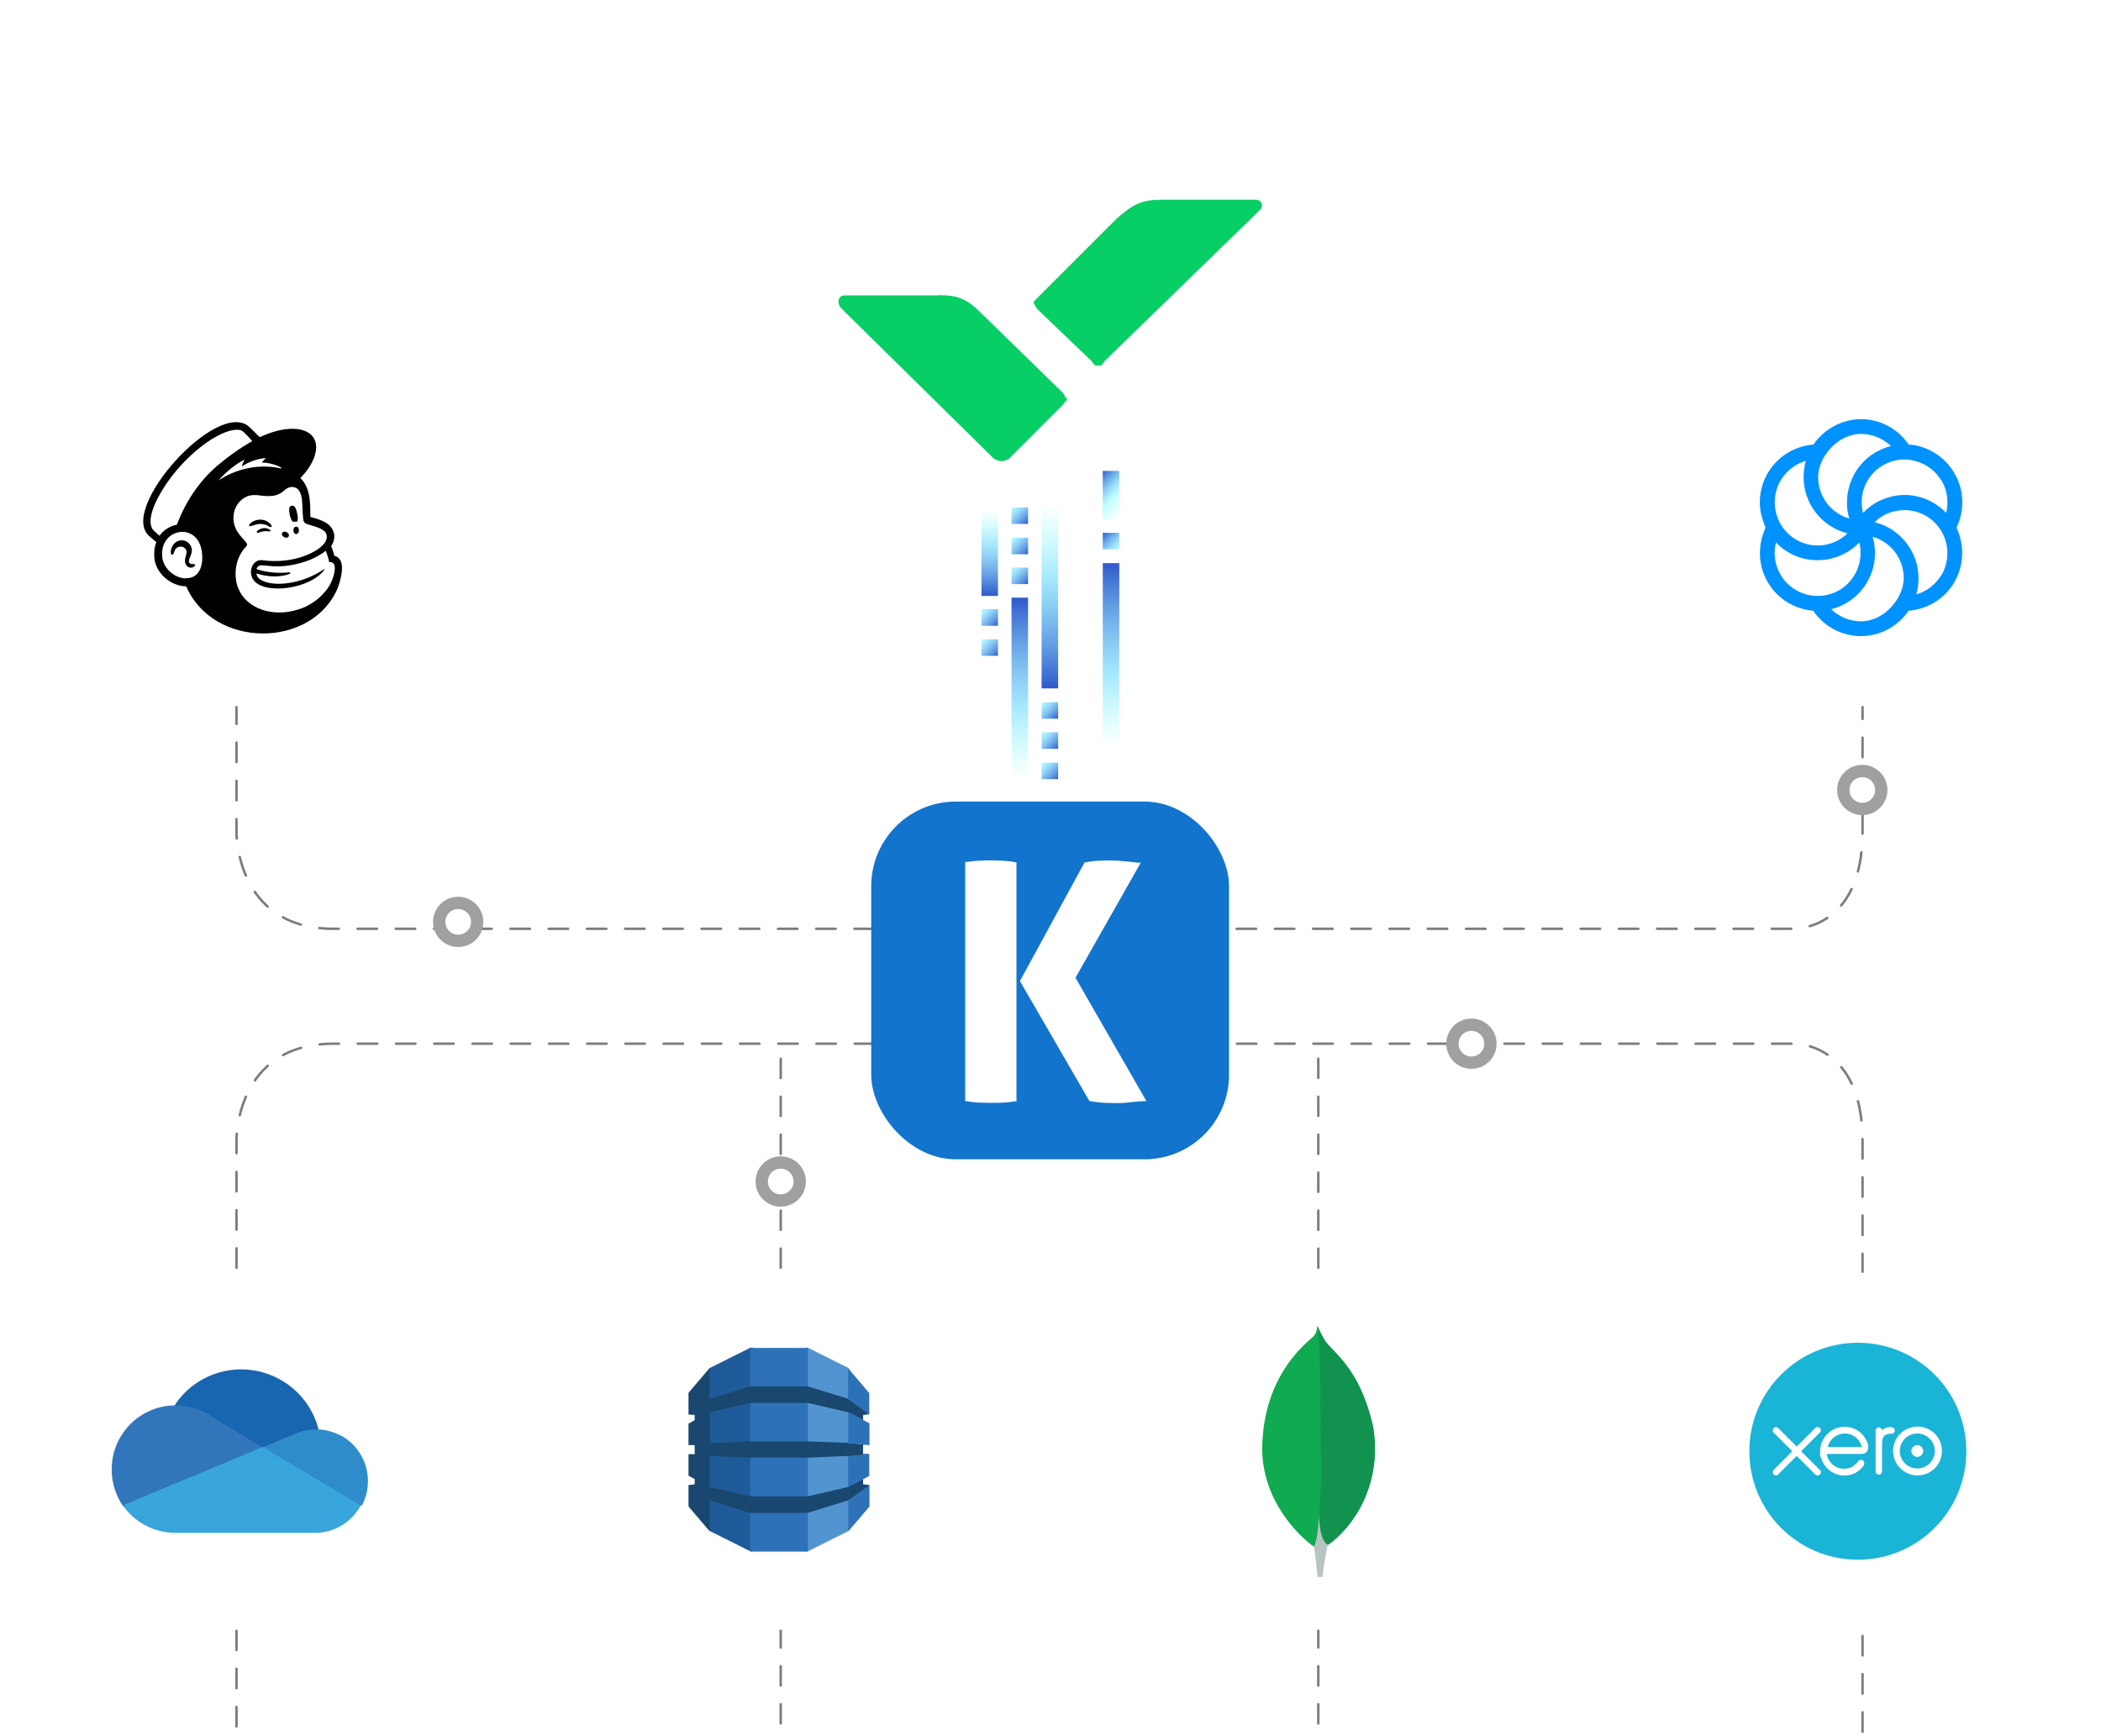 <?xml version="1.0" encoding="UTF-8"?><svg xmlns="http://www.w3.org/2000/svg" width="852" height="704.1" xmlns:xlink="http://www.w3.org/1999/xlink" viewBox="0 0 852 704.1"><defs><filter id="b" filterUnits="userSpaceOnUse"><feOffset dx="0" dy="0"/><feGaussianBlur result="c" stdDeviation="8"/><feFlood flood-color="#000" flood-opacity=".1"/><feComposite in2="c" operator="in"/><feComposite in="SourceGraphic"/></filter><filter id="d" filterUnits="userSpaceOnUse"><feOffset dx="0" dy="0"/><feGaussianBlur result="e" stdDeviation="8"/><feFlood flood-color="#000" flood-opacity=".1"/><feComposite in2="e" operator="in"/><feComposite in="SourceGraphic"/></filter><filter id="f" filterUnits="userSpaceOnUse"><feOffset dx="0" dy="0"/><feGaussianBlur result="g" stdDeviation="8"/><feFlood flood-color="#000" flood-opacity=".1"/><feComposite in2="g" operator="in"/><feComposite in="SourceGraphic"/></filter><filter id="h" filterUnits="userSpaceOnUse"><feOffset dx="0" dy="0"/><feGaussianBlur result="i" stdDeviation="8"/><feFlood flood-color="#000" flood-opacity=".1"/><feComposite in2="i" operator="in"/><feComposite in="SourceGraphic"/></filter><filter id="j" filterUnits="userSpaceOnUse"><feOffset dx="0" dy="0"/><feGaussianBlur result="k" stdDeviation="8"/><feFlood flood-color="#000" flood-opacity=".1"/><feComposite in2="k" operator="in"/><feComposite in="SourceGraphic"/></filter><filter id="l" filterUnits="userSpaceOnUse"><feOffset dx="0" dy="0"/><feGaussianBlur result="m" stdDeviation="8"/><feFlood flood-color="#000" flood-opacity=".1"/><feComposite in2="m" operator="in"/><feComposite in="SourceGraphic"/></filter><linearGradient id="o" x1="530.1" y1="748.1" x2="530.1" y2="674.7" gradientTransform="translate(-116.6 -432.2)" gradientUnits="userSpaceOnUse"><stop offset="0" stop-color="#6cffff" stop-opacity="0"/><stop offset=".4" stop-color="#6ad8fd" stop-opacity=".6"/><stop offset="1" stop-color="#2f59cc"/></linearGradient><linearGradient id="p" x1="567.1" y1="735.4" x2="567.1" y2="660.6" gradientTransform="translate(-116.6 -432.2)" gradientUnits="userSpaceOnUse"><stop offset="0" stop-color="#6cffff" stop-opacity="0"/><stop offset=".4" stop-color="#6ad8fd" stop-opacity=".6"/><stop offset="1" stop-color="#2f59cc"/></linearGradient><linearGradient id="q" x1="-384.7" y1="655" x2="-378" y2="648.3" gradientTransform="translate(69.2 -432.2) rotate(-180) scale(1 -1)" gradientUnits="userSpaceOnUse"><stop offset="0" stop-color="#6cffff" stop-opacity=".5"/><stop offset=".2" stop-color="#6ad8fd" stop-opacity=".6"/><stop offset="1" stop-color="#2f59cc"/></linearGradient><linearGradient id="r" x1="-387.9" y1="639.5" x2="-374.8" y2="626.4" gradientTransform="translate(69.2 -432.2) rotate(-180) scale(1 -1)" gradientUnits="userSpaceOnUse"><stop offset="0" stop-color="#6cffff" stop-opacity="0"/><stop offset=".4" stop-color="#6cffff" stop-opacity=".4"/><stop offset="1" stop-color="#2f59cc"/></linearGradient><linearGradient id="s" x1="-590.3" y1="1184.1" x2="-590.3" y2="1109.3" gradientTransform="translate(-164.5 1388.4) rotate(-180)" xlink:href="#o"/><linearGradient id="t" x1="-565.9" y1="1181.5" x2="-565.9" y2="1146.8" gradientTransform="translate(-164.5 1388.4) rotate(-180)" xlink:href="#o"/><linearGradient id="u" x1="691.8" y1="1110.3" x2="698.5" y2="1103.6" gradientTransform="translate(-293.8 1357.5) scale(1 -1)" xlink:href="#q"/><linearGradient id="v" x1="691.8" y1="1098.1" x2="698.5" y2="1091.4" gradientTransform="translate(-293.8 1357.5) scale(1 -1)" xlink:href="#q"/><linearGradient id="w" x1="716.2" y1="1072.7" x2="722.9" y2="1066" gradientTransform="translate(-293.8 1357.5) scale(1 -1)" xlink:href="#q"/><linearGradient id="x" x1="716.3" y1="1060.5" x2="723" y2="1053.8" gradientTransform="translate(-293.8 1357.5) scale(1 -1)" xlink:href="#q"/><linearGradient id="y" x1="716.3" y1="1048.1" x2="723" y2="1041.4" gradientTransform="translate(-293.8 1357.5) scale(1 -1)" xlink:href="#q"/><linearGradient id="z" x1="704" y1="1151.7" x2="710.7" y2="1145" gradientTransform="translate(-293.8 1357.5) scale(1 -1)" xlink:href="#q"/><linearGradient id="aa" x1="704" y1="1139.4" x2="710.7" y2="1132.7" gradientTransform="translate(-293.8 1357.5) scale(1 -1)" xlink:href="#q"/><linearGradient id="ab" x1="704" y1="1127.3" x2="710.7" y2="1120.6" gradientTransform="translate(-293.8 1357.5) scale(1 -1)" xlink:href="#q"/></defs><g id="a"><line x1="534.6" y1="699" x2="534.6" y2="423.3" fill="none" stroke="#7c7c7c" stroke-dasharray="0 0 7.8 7.6" stroke-linecap="round" stroke-miterlimit="10"/><line x1="316.6" y1="699" x2="316.6" y2="423.3" fill="none" stroke="#7c7c7c" stroke-dasharray="0 0 7.8 7.6" stroke-linecap="round" stroke-miterlimit="10"/><path d="M95.9,700.2v-237.5s-.7-39.4,39.4-39.4h592s28-.9,28,39.4v240.9" fill="none" stroke="#7c7c7c" stroke-dasharray="0 0 7.9 7.6" stroke-linecap="round" stroke-miterlimit="10"/><path d="M95.9,161.7v175.6s-.7,39.4,39.4,39.4h592s28,.9,28-39.4v-179.1" fill="none" stroke="#7c7c7c" stroke-dasharray="0 0 7.9 7.6" stroke-linecap="round" stroke-miterlimit="10"/><rect x="353.3" y="325.1" width="145.1" height="145.1" rx="34.3" ry="34.3" fill="#1274cc" stroke-width="0"/><path d="M436.1,396.6l26.5-46.7h-1.1c-2-.3-4-.4-5.8-.6-1.9-.2-3.6-.3-5.1-.3s-3,0-4.8.1c-1.8,0-3.7.3-5.7.7h-.3c0,0-26.2,48.1-26.2,48.1l28.2,48.7h.3c2.2.4,4.1.6,5.9.7,1.7,0,3.3.1,4.7.1s3.2,0,5.2-.3c1.9-.2,3.9-.4,5.9-.5h1.1c0,0-28.8-50.1-28.8-50.1Z" fill="#fff" stroke-width="0"/><path d="M406.6,349.1c-3.4-.2-6.6-.2-9.6,0-1.6,0-3.3.3-5,.5h-.6v97h.6c1.7.4,3.4.5,5,.6,1.6,0,3.2.1,4.8.1s3.2,0,4.8-.1c1.6,0,3.3-.3,5-.5h.6v-97h-.6c-1.7-.4-3.4-.5-5-.6Z" fill="#fff" stroke-width="0"/><rect x="681" y="516.2" width="144.8" height="144.8" rx="34.3" ry="34.3" fill="#fff" filter="url(#b)" stroke-width="0"/><rect x="24.8" y="516.2" width="144.8" height="144.8" rx="34.3" ry="34.3" fill="#fff" filter="url(#d)" stroke-width="0"/><rect x="682.2" y="141.6" width="144.8" height="144.8" rx="34.3" ry="34.3" fill="#fff" filter="url(#f)" stroke-width="0"/><rect x="26.1" y="141.6" width="144.8" height="144.8" rx="34.3" ry="34.3" fill="#fff" filter="url(#h)" stroke-width="0"/><rect x="243.5" y="516.2" width="144.8" height="144.8" rx="34.3" ry="34.3" fill="#fff" filter="url(#j)" stroke-width="0"/><rect x="462.2" y="516.2" width="144.8" height="144.8" rx="34.3" ry="34.3" fill="#fff" filter="url(#l)" stroke-width="0"/><circle cx="185.8" cy="373.9" r="7.7" fill="#fff" stroke="#a0a0a0" stroke-miterlimit="10" stroke-width="5"/><circle cx="755.2" cy="320.4" r="7.7" fill="#fff" stroke="#a0a0a0" stroke-miterlimit="10" stroke-width="5"/><circle cx="596.7" cy="423.3" r="7.7" fill="#fff" stroke="#a0a0a0" stroke-miterlimit="10" stroke-width="5"/><circle cx="316.6" cy="479.2" r="7.7" fill="#fff" stroke="#a0a0a0" stroke-miterlimit="10" stroke-width="5"/></g><g id="n"><rect x="410.2" y="242.4" width="6.7" height="73.4" fill="url(#o)" stroke-width="0"/><rect x="447.2" y="228.4" width="6.7" height="74.8" fill="url(#p)" stroke-width="0"/><rect x="447.2" y="216.1" width="6.7" height="6.7" fill="url(#q)" stroke-width="0"/><rect x="447.2" y="191" width="6.7" height="19.6" fill="url(#r)" stroke-width="0"/><rect x="422.4" y="204.4" width="6.7" height="74.8" fill="url(#s)" stroke-width="0"/><rect x="398" y="207" width="6.7" height="34.7" fill="url(#t)" stroke-width="0"/><rect x="398" y="247.1" width="6.7" height="6.7" fill="url(#u)" stroke-width="0"/><rect x="398" y="259.3" width="6.7" height="6.7" fill="url(#v)" stroke-width="0"/><rect x="422.4" y="284.8" width="6.7" height="6.7" fill="url(#w)" stroke-width="0"/><rect x="422.4" y="297" width="6.7" height="6.7" fill="url(#x)" stroke-width="0"/><rect x="422.4" y="309.3" width="6.7" height="6.7" fill="url(#y)" stroke-width="0"/><rect x="410.2" y="205.8" width="6.7" height="6.7" fill="url(#z)" stroke-width="0"/><rect x="410.2" y="218.1" width="6.7" height="6.7" fill="url(#aa)" stroke-width="0"/><rect x="410.2" y="230.2" width="6.7" height="6.7" fill="url(#ab)" stroke-width="0"/></g><g id="aw"><path d="M380.5,119.7c8.4,0,11.8,1.7,17.7,7.6l32.8,32q.8.8.8,1.7c.8,0,.8.8.8.8v.8c-.8,0-.8.8-1.7,1.7l-21.9,21.9q-1.7.8-2.5.8h-.8q-.8,0-2.5-.8l-62.3-61.4c-1.7-2.5-.8-5,1.7-5h37.9Z" fill="#08cf65" stroke-width="0"/><path d="M471.4,81c-8.4,0-11.8,1.7-18.5,7.6l-32,32q-.8.8-1.7,1.7v.8h0c.8.8.8,1.7,1.7,2.5l21.9,21c.8,1.7,1.7,1.7,2.5,1.7h.8q.8,0,1.7-1.7l63.1-61.4c1.7-1.7.8-4.2-1.7-4.2h-37.9Z" fill="#08cf65" stroke-width="0"/></g><g id="ax"><g id="ay"><path id="az" d="M753.4,632.6c24.3,0,44-19.7,44-44s-19.7-44-44-44-44,19.7-44,44,19.7,44,44,44" fill="#1ab4d7" stroke-width="0"/><path id="ba" d="M730.5,588.5l7.5-7.5c.2-.3.4-.6.4-.9,0-.7-.6-1.3-1.3-1.3s-.7.1-1,.4c0,0-7.5,7.5-7.5,7.5l-7.5-7.5c-.3-.3-.6-.4-.9-.4-.7,0-1.3.6-1.3,1.3s.1.7.4,1l7.5,7.5-7.5,7.5c-.3.3-.4.6-.4,1,0,.7.6,1.3,1.3,1.3s.7-.1.9-.4l7.5-7.5,7.5,7.5c.3.3.6.4,1,.4.7,0,1.3-.6,1.3-1.3s-.1-.7-.4-.9l-7.5-7.5Z" fill="#fff" stroke-width="0"/><path id="bb" d="M775.1,588.5c0,1.3,1.1,2.4,2.4,2.4s2.4-1.1,2.4-2.4-1.1-2.4-2.4-2.4-2.4,1.1-2.4,2.4" fill="#fff" stroke-width="0"/><path id="bc" d="M770.4,588.5c0-3.9,3.2-7.1,7.1-7.1s7.1,3.2,7.1,7.1-3.2,7.1-7.1,7.1-7.1-3.2-7.1-7.1M767.7,588.5c0,5.4,4.4,9.9,9.9,9.9s9.9-4.4,9.9-9.9-4.4-9.9-9.9-9.9-9.9,4.4-9.9,9.9" fill="#fff" stroke-width="0"/><path id="bd" d="M767,578.8h-.4c-1.2,0-2.4.4-3.4,1.2-.1-.6-.7-1.1-1.3-1.1s-1.3.6-1.3,1.3c0,0,0,16.6,0,16.6,0,.7.6,1.3,1.3,1.3s1.3-.6,1.3-1.3c0,0,0-10.2,0-10.2,0-3.4.3-4.8,3.2-5.1.3,0,.6,0,.6,0,.8,0,1.4-.6,1.4-1.3s-.6-1.3-1.3-1.3" fill="#fff" stroke-width="0"/><path id="be" d="M741.2,586.9s0,0,0-.1c.8-3.1,3.6-5.4,6.9-5.4s6.2,2.3,6.9,5.5h-13.8ZM757.7,586.6c-.6-2.7-2.1-5-4.4-6.4-3.3-2.1-7.8-2-11,.3-2.6,1.9-4.2,4.9-4.2,8.1s0,1.6.3,2.4c1,3.9,4.4,6.9,8.4,7.4,1.2.1,2.3,0,3.5-.2,1-.3,2-.7,2.9-1.3,1-.6,1.7-1.4,2.5-2.4,0,0,0,0,0,0,.5-.7.4-1.6-.2-2.1-.5-.4-1.3-.5-2,.3-.1.2-.3.4-.5.6-.5.6-1.2,1.1-1.9,1.6-1,.5-2.1.8-3.3.8-3.9,0-6-2.8-6.7-4.7-.1-.4-.2-.7-.3-1.1,0,0,0-.1,0-.2.8,0,14,0,14,0,1.9,0,3-1.4,2.7-3" fill="#fff" stroke-width="0"/></g><g id="bf"><path d="M106.5,592.1s22.3-12.5,22.7-12.3c-4.4-17.3-22-27.8-39.4-23.4-7.8,2-14.6,6.8-19,13.6.2,0,35.7,22.1,35.7,22.1Z" fill="#1865b0" stroke-width="0"/><path d="M84.8,573.8h0c-4.1-2.5-8.8-3.8-13.6-3.8h-.4c-14.3.2-25.7,12-25.5,26.3,0,5.2,1.7,10.3,4.6,14.6l35.7-3.6,20.9-20.2-21.7-13.2Z" fill="#3176bb" stroke-width="0"/><path d="M129.3,579.8h-1.3c-2.8,0-5.7.6-8.2,1.7h0l-13,5.4,14.2,15.7,25.7,8.1c5.5-10.2,1.7-23-8.5-28.5h-.1c-2.7-1.4-5.6-2.2-8.7-2.5Z" fill="#2e8ccb" stroke-width="0"/><path d="M128,599.7l-5.4-3.3-12.3-7.3-3.8-2.3-9.8,4.2-19.1,8-8.6,3.5-19.2,8.1c4.9,6.9,12.8,11.1,21.3,11.1h56.6c7.8,0,14.9-4.3,18.6-11.1l-18.4-11Z" fill="#38a5dd" stroke-width="0"/></g><g id="bg"><path d="M787.4,233c-2.3,3.9-5.9,6.8-10.3,8.1.6-2.1.9-4.3.9-6.5,0-11-7.6-20.3-17.8-22.8,2.1-2.1,4.7-3.6,7.6-4.3,4.5-1.2,9.2-.6,13.2,1.7,8.3,4.8,11.2,15.5,6.4,23.9M754.7,252c-4.5,0-8.9-1.8-12.1-4.9,2.1-.5,4.2-1.4,6.1-2.5,9.5-5.5,13.7-16.8,10.7-26.9,7.3,2.1,12.6,8.8,12.6,16.8s-7.8,17.5-17.4,17.5M722,233c-2.3-4-2.9-8.6-1.8-13,1.5,1.6,3.3,3,5.2,4.1,3.5,2.1,7.6,3.1,11.7,3.1,6.4,0,12.5-2.6,16.9-7.2,1.8,7.4-1.3,15.4-8.2,19.4-2.6,1.5-5.6,2.3-8.7,2.3-6.2,0-12-3.3-15.1-8.7M722,195c2.3-3.9,5.9-6.8,10.3-8.1-.6,2.1-.9,4.3-.9,6.6,0,11,7.6,20.3,17.8,22.8-5.4,5.3-13.9,6.6-20.8,2.6-4-2.3-6.9-6.1-8.1-10.6-1.2-4.5-.6-9.3,1.7-13.3M754.7,176c4.5,0,8.9,1.8,12.1,4.9-2.1.5-4.2,1.4-6.1,2.5-5.4,3.1-9.3,8.2-10.9,14.3-1.1,4.1-1.1,8.5.1,12.6-7.3-2.1-12.6-8.8-12.6-16.8s7.8-17.5,17.4-17.5M787.4,195c2.3,4,2.9,8.6,1.8,13-1.5-1.6-3.3-3-5.2-4.1-5.4-3.1-11.7-4-17.7-2.3-4.1,1.1-7.9,3.3-10.8,6.5-.7-2.9-.7-5.9,0-8.8,1.2-4.5,4.1-8.3,8.1-10.6,4-2.3,8.7-3,13.2-1.7,4.5,1.2,8.2,4.1,10.6,8.1M792.6,192c-3.1-5.4-8.2-9.3-14.2-11-1.4-.4-2.9-.6-4.4-.7-4.3-6.4-11.6-10.3-19.3-10.3s-15.1,4.1-19.3,10.3c-7.7.6-14.7,4.9-18.6,11.7-3.1,5.4-4,11.8-2.3,17.8.4,1.4.9,2.8,1.5,4.2-3.3,7-3.1,15.3.8,22,4,7,11.1,11.1,18.5,11.7,4.3,6.4,11.6,10.3,19.4,10.3s15.1-4.1,19.3-10.3c7.7-.6,14.7-4.9,18.6-11.7,4-7,4-15.2.8-22,3.4-7,3.1-15.3-.8-22" fill="#0092ff" fill-rule="evenodd" stroke-width="0"/></g><g id="bh"><path d="M326.6,629.2h1l16.4-8.2.3-.4v-65.4l-.3-.4-16.4-8.2h-1v82.6" fill="#5294cf" stroke-width="0"/><path d="M305.3,629.2h-1l-16.4-8.2-.3-.6-.2-64.9.5-.7,16.4-8.2h1v82.6" fill="#1f5b98" stroke-width="0"/><path d="M304.3,546.7h23.3v82.6h-23.3v-82.6Z" fill="#2d72b8" stroke-width="0"/><path d="M352.6,586.1h-.6c0-.1-7.9-.9-7.9-.9h-.1c0,0-16.4-.6-16.4-.6h-23.3l-16.4.7v-12.5h0s0,0,0,0l16.4-3.8h23.3l16.4,3.8,6,3.2v-2.1l2.5-.3-.3-.5-8.1-5.8h-.2c0,0-16.4-5-16.4-5h-23.3l-16.4,5.1v-12.6l-8.6,10.1v8.8h0s2.5.2,2.5.2v2.1l-2.5,1.4v8.7h0s2.5,0,2.5,0v3.7h-2.1s-.4,0-.4,0v8.7l2.5,1.4v2.1l-2.4.3h-.1c0,0,0,8.7,0,8.7l8.6,10.1v-12.6l16.4,5.1h23.3l16.5-5.1h.2c0,0,8-5.6,8-5.6l.3-.6-2.5-.3v-2.1h-.3c0-.1-5.5,2.8-5.5,2.8l-.2.4-16.5,3.8h0s-23.3,0-23.3,0h0s-16.4-3.8-16.4-3.8v-12.6l16.4.7h0s23.3,0,23.3,0l16.4-.7.4.2,7.7-.7.5-.3h-2.5v-3.7h2.5" fill="#1a476f" stroke-width="0"/><path d="M344,608.5v12.6l8.6-10.1v-8.7l-8.5,6.2h0M344,603.2h0s8.5-4.6,8.5-4.6v-8.8l-8.6.8v12.6M344,572.8h0s0,12.5,0,12.5l8.6.8v-8.8l-8.5-4.6M344,567.5l8.5,6.2v-8.7l-8.6-10.1v12.6h0" fill="#2d72b8" stroke-width="0"/></g><path id="bi" d="M118.7,211.6c.6,0,1.2,0,1.8,0,.3-.7.4-2,0-3.4-.4-2-1-3.3-2.2-3.1-1.2.2-1.2,1.7-.8,3.7.2,1.1.7,2.1,1.1,2.7h0ZM108.5,213.3c.9.4,1.4.6,1.6.4.4-.4-.7-1.8-2.3-2.5-1.9-.8-4.2-.5-5.8.7-.6.4-1.1,1-1,1.3.2.7,1.9-.5,4.3-.7,1.3,0,2.4.3,3.3.7h0ZM106.8,214.2c-1.7.3-2.9,1.2-2.6,1.9.2,0,.2.2,1-.2,1.1-.4,2.4-.6,3.6-.4.6,0,.8,0,.9,0,.3-.4-1.1-1.5-2.9-1.3ZM117.1,217.5c.6-1.3-2.1-2.7-2.7-1.3s2.1,2.7,2.7,1.3h0s0,0,0,0ZM120.1,213.6c-1.5,0-1.5,3,0,3,1.5,0,1.5-3,0-3h0s0,0,0,0ZM78.4,228.7c-.3,0-1.1.3-1.6-.4-1-1.5,2.1-3.9.6-6.8-1.7-3.3-5.3-2.6-6.7-1.1-1.7,1.8-1.7,4.5-1,4.6.8.1.8-1.2,1.4-2.2.5-.7,1.2-1.1,2.1-1.1s1,.1,1.4.4c2.2,1.4.3,3.4.4,5.5.3,3.2,3.5,3.1,4.1,1.7,0-.1,0-.3,0-.4,0,.2.1-.2-.6,0h0s0,0,0,0ZM135.6,225.4c-.6-2.2-.5-1.8-1.3-3.9.5-.7,2.9-4.6-.6-8.3-2-2.1-6.5-3.2-7.8-3.5-.3-2.2.9-11.2-4.1-15.8,4-4.1,6.4-8.6,6.4-12.5,0-7.5-9.2-9.7-20.5-5.1l-2.4,1s-4.3-4.3-4.4-4.3c-12.9-11.2-53.2,33.6-40.3,44.5l2.8,2.4c-.8,2-1,4.2-.8,6.4.6,6.4,6.9,11.5,12.9,11.5,11,25.4,51.1,25.4,61.5.6.3-.9,1.7-4.7,1.7-8.1s-1.9-4.8-3.2-4.8h0ZM75.3,234.6c-4.4-.1-9.1-4-9.5-8.7-1.2-11.7,14.2-14.4,16-2.4.9,5.7-.9,11.2-6.5,11h0s0,0,0,0ZM71.7,212.8c-2.9.6-5.4,2.2-7,4.5-.9-.8-2.7-2.3-3-2.9-2.5-4.7,2.7-13.9,6.4-19.1,9-12.8,23.1-22.5,29.6-20.8,1.1.3,4.6,4.4,4.6,4.4,0,0-6.5,3.6-12.6,8.7-8.1,6.3-14.3,15.4-18,25.3h0ZM117.3,232.1s-6.8,1-13.3-1.3c1.2-3.8,5.2,1.2,18.4-2.6,2.9-.8,6.8-2.5,9.7-4.8.6,1.5,1.1,3,1.4,4.6.7-.1,2.7-.1,2.2,3.5-.6,3.8-2.2,6.9-5,9.7-1.7,1.8-3.7,3.3-5.9,4.4-1.2.7-2.5,1.2-3.9,1.6-10.2,3.3-20.7-.3-24.1-8.2-.3-.6-.5-1.2-.7-1.9-1.4-5.2-.2-11.4,3.6-15.3.2-.3.5-.5.5-.9,0-.3-.2-.6-.4-.9-1.3-1.9-6-5.2-5-11.6.7-4.6,4.7-7.8,8.4-7.6h1c1.6.2,3,.4,4.4.4,2.2,0,4.2-.2,6.6-2.2.8-.7,1.4-1.2,2.5-1.4.9-.2,1.8,0,2.6.4,1.9,1.3,2.2,4.3,2.3,6.6,0,1.3.2,4.4.3,5.3.1,2,.7,2.3,1.7,2.7.6.2,1.2.3,2,.6,2.5.7,4,1.4,5,2.3.5.5.8,1.1.9,1.8.3,2.2-1.7,4.9-6.9,7.3-8.9,4.1-17.9,2.8-19.2,2.6-3.8-.5-6,4.5-3.7,7.9,4.3,6.4,23.4,3.8,28.9-4.1.1-.2,0-.3-.1-.2-8,5.5-18.5,7.3-24.5,5-.9-.4-2.8-1.2-3-3.2,8.3,2.6,13.6.1,13.6.1,0,0,.4-.5-.1-.5h0ZM88.3,195.2c3.2-3.7,7.1-6.9,10.7-8.7,0,0,0,0,0,0,0,0,.1,0,.1.1s0,0,0,0c-.3.5-.8,1.6-1,2.4,0,0,0,0,0,0,0,0,0,.1.1.1s0,0,0,0c2.2-1.5,6-3.1,9.4-3.3h0c0,0,.1,0,.1.1s0,0,0,.1c-.6.4-1,.9-1.5,1.5,0,0,0,0,0,0,0,0,0,.1.1.1,2.3,0,5.7.8,7.8,2.1.1,0,0,.4-.1.3-13.3-3-23.5,3.5-25.7,5.1,0,0,0,0,0,0,0,0-.1,0-.1-.1s0,0,0,0h0,0Z" stroke-width="0"/><g id="bj"><path d="M556.7,578.2c-5.4-23.7-16.6-30-19.4-34.5-1.5-2.4-3.1-6.1-3.1-6.1-.2,2.1-.4,3.4-2.2,5-3.6,3.2-18.9,15.6-20.1,42.6-1.2,25.1,18.4,40.6,21.1,42.2,2,1,4.4,0,5.6-.9,9.5-6.5,22.4-23.8,18.2-48.3" fill="#10aa50" stroke-width="0"/><path d="M535,614c-.5,6.2-.8,9.8-2.1,13.4,0,0,.8,5.9,1.4,12.2h2c.5-4.4,1.2-8.8,2.2-13.1-2.7-1.3-3.5-7-3.6-12.4Z" fill="#b8c4c2" stroke-width="0"/><path d="M538.6,626.5c-2.7-1.2-3.5-7-3.6-12.4.7-8.9.9-17.9.6-26.8-.1-4.7,0-43.4-1.2-49.1.5,1.1,1.7,3.7,2.9,5.6,2.9,4.5,14.1,10.8,19.4,34.5,4.2,24.4-8.7,41.7-18.2,48.3Z" fill="#12924f" stroke-width="0"/></g></g></svg>